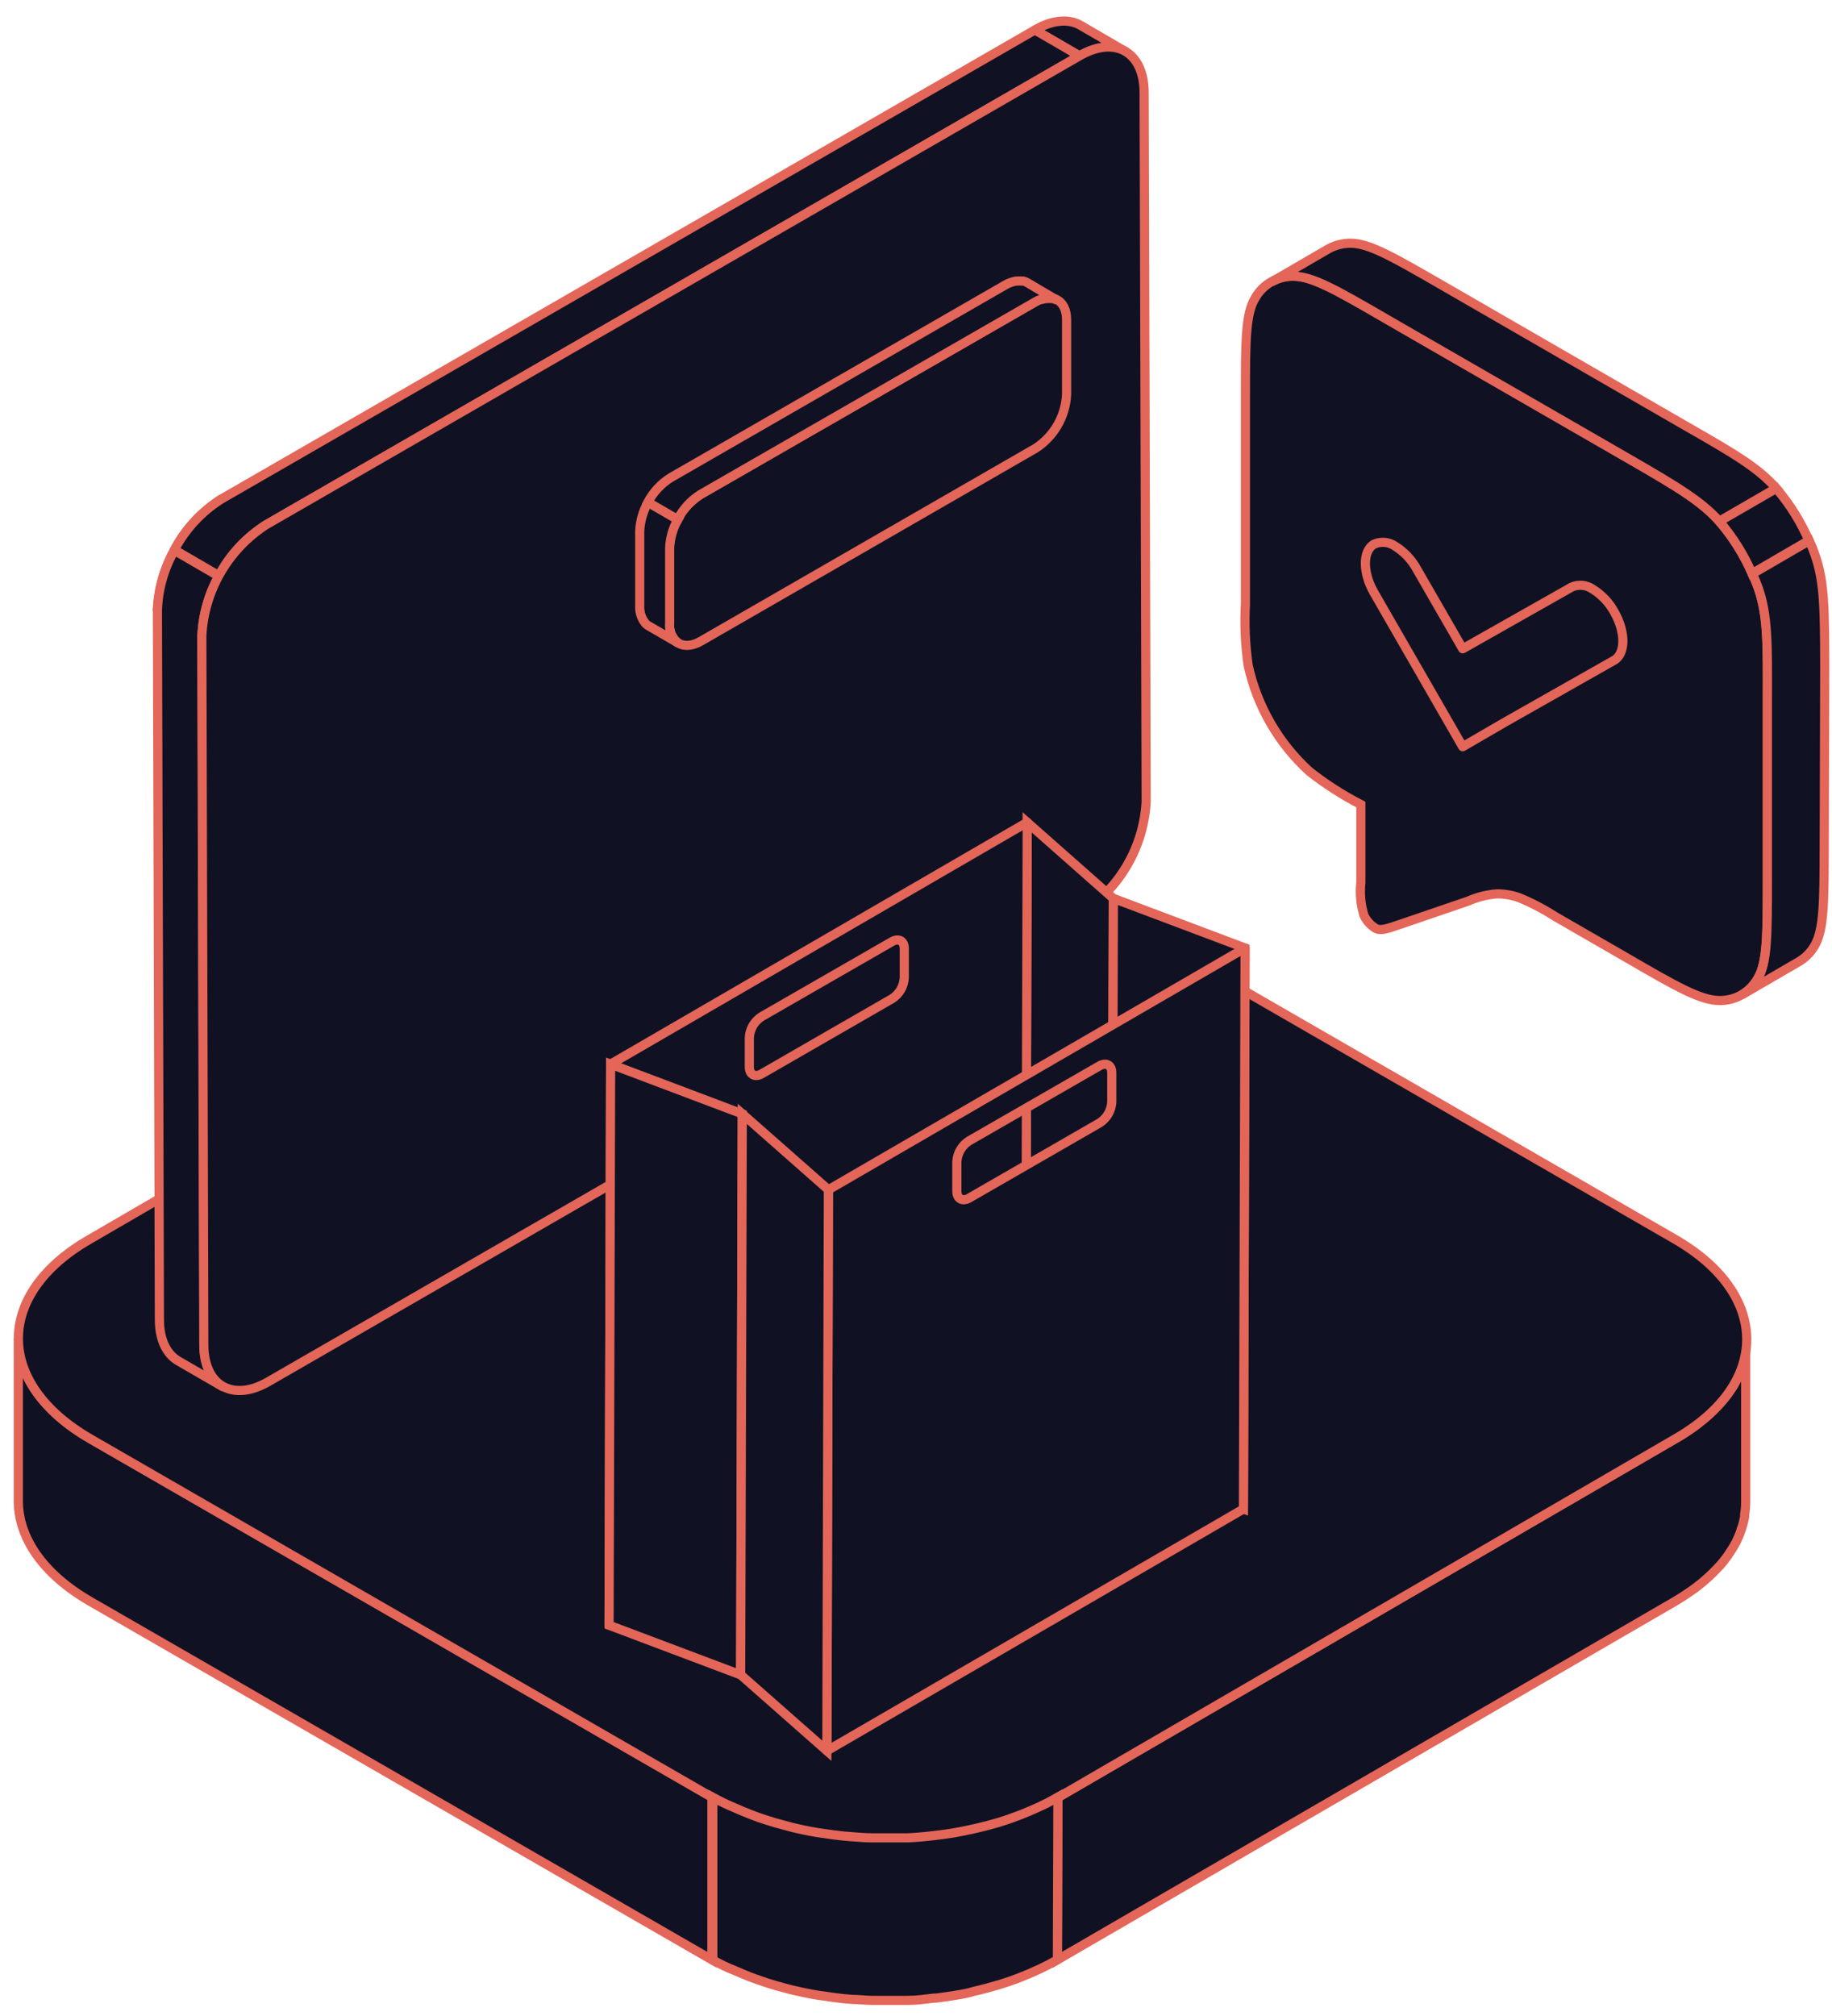 <svg width="100" height="110" viewBox="0 0 100 110" fill="none" xmlns="http://www.w3.org/2000/svg">
<path d="M95.288 73.755C95.291 73.797 95.291 73.839 95.288 73.881C95.254 74.095 95.202 74.305 95.133 74.511C95.121 74.552 95.105 74.592 95.088 74.631C95.018 74.847 94.929 75.056 94.823 75.256C94.711 75.472 94.585 75.681 94.445 75.88L94.365 76.001C94.221 76.195 94.066 76.39 93.9 76.573C93.847 76.633 93.792 76.691 93.733 76.745C93.596 76.894 93.452 77.037 93.297 77.175C93.142 77.312 93.148 77.312 93.068 77.376C92.987 77.439 92.741 77.645 92.563 77.777L92.327 77.948C92.069 78.126 91.799 78.309 91.501 78.475L57.743 98.08L57.715 106.937L91.444 87.367C91.734 87.195 92.01 87.017 92.27 86.834L92.505 86.668C92.677 86.536 92.85 86.404 93.01 86.267L93.234 86.067C93.389 85.929 93.538 85.786 93.676 85.637L93.837 85.465C93.86 85.447 93.882 85.426 93.9 85.402C94.049 85.236 94.181 85.058 94.307 84.886L94.387 84.766C94.526 84.566 94.653 84.357 94.766 84.141C94.867 83.939 94.955 83.731 95.03 83.517C95.03 83.477 95.03 83.437 95.07 83.397C95.138 83.191 95.192 82.98 95.231 82.766V82.641C95.267 82.423 95.286 82.202 95.288 81.982V73.107C95.305 73.323 95.305 73.539 95.288 73.755Z" fill="#101223" stroke="#e36659" stroke-width="0.5" stroke-miterlimit="10"/>
<path d="M4.942 78.514C2.308 76.996 0.994 75.007 1 73.019V81.894C1 83.876 2.308 85.87 4.942 87.388L38.86 106.935V98.061L4.942 78.514Z" fill="#101223" stroke="#e36659" stroke-width="0.5" stroke-miterlimit="10"/>
<path d="M91.412 67.606C96.633 70.614 96.662 75.501 91.469 78.492L57.746 98.079C52.553 101.093 44.112 101.093 38.884 98.079L4.943 78.514C-0.284 75.501 -0.313 70.62 4.88 67.629L38.603 48.036C43.796 45.028 52.237 45.028 57.465 48.036L91.412 67.606Z" fill="#101223" stroke="#e36659" stroke-width="0.5" stroke-miterlimit="10"/>
<path d="M53.162 108.655L53.472 108.581C53.77 108.512 54.045 108.432 54.344 108.346L54.545 108.289C54.889 108.186 55.222 108.071 55.555 107.945L55.796 107.848C56.054 107.75 56.301 107.641 56.547 107.527L56.817 107.406C57.127 107.257 57.431 107.097 57.718 106.931L57.747 98.057C57.454 98.223 57.173 98.383 56.84 98.532L56.57 98.658C56.324 98.767 56.077 98.876 55.824 98.973L55.578 99.071C55.251 99.197 54.912 99.311 54.568 99.42L54.373 99.477C54.086 99.558 53.799 99.638 53.5 99.707L53.185 99.781C52.881 99.85 52.577 99.913 52.267 99.97L52.083 100.005C51.727 100.062 51.371 100.113 51.01 100.153C50.528 100.211 50.04 100.257 49.547 100.279H49.283C48.873 100.279 48.466 100.279 48.061 100.279H47.579C47.234 100.279 46.89 100.245 46.546 100.222L46.058 100.182C45.668 100.142 45.278 100.09 44.91 100.033L44.623 99.993C44.149 99.913 43.678 99.816 43.212 99.701L42.85 99.603C42.506 99.517 42.167 99.42 41.84 99.311L41.393 99.162C41.089 99.053 40.785 98.933 40.486 98.807L40.102 98.641C39.694 98.471 39.296 98.279 38.908 98.068V106.942C39.287 107.16 39.689 107.361 40.096 107.515L40.486 107.681C40.779 107.807 41.06 107.922 41.393 108.031L41.84 108.186C42.167 108.294 42.506 108.386 42.845 108.478L43.212 108.575C43.671 108.684 44.141 108.781 44.618 108.862L44.91 108.902C45.293 108.963 45.675 109.014 46.058 109.056L46.54 109.096C46.884 109.096 47.228 109.142 47.579 109.148H48.061C48.468 109.148 48.875 109.148 49.283 109.148H49.547C50.035 109.148 50.528 109.079 51.01 109.022H51.113C51.442 108.98 51.764 108.934 52.077 108.884L52.267 108.85C52.548 108.81 52.858 108.747 53.162 108.655Z" fill="#101223" stroke="#e36659" stroke-width="0.5" stroke-miterlimit="10"/>
<path d="M41.722 64.754L39.287 63.346L44.139 60.548L46.574 61.962L41.722 64.754Z" fill="#101223" stroke="#e36659" stroke-width="0.5" stroke-miterlimit="10" stroke-linejoin="round"/>
<mask id="mask0_7910_26681" style="mask-type:luminance" maskUnits="userSpaceOnUse" x="56" y="1" width="6" height="3">
<path d="M58.994 1.389L61.423 2.803C60.784 2.429 59.898 2.486 58.925 3.05L56.49 1.636C57.463 1.073 58.349 1.01 58.994 1.389Z" fill="white"/>
</mask>
<g mask="url(#mask0_7910_26681)">
<path d="M58.923 3.048L56.488 1.635C57.092 1.233 57.829 1.081 58.543 1.21L60.978 2.623C60.263 2.491 59.526 2.644 58.923 3.048Z" fill="#101223" stroke="#e36659" stroke-width="0.5" stroke-miterlimit="10" stroke-linejoin="round"/>
<path d="M60.978 2.624L58.543 1.21C58.7 1.248 58.851 1.308 58.992 1.388L61.421 2.802C61.283 2.72 61.133 2.66 60.978 2.624Z" fill="#101223" stroke="#e36659" stroke-width="0.5" stroke-miterlimit="10" stroke-linejoin="round"/>
</g>
<path d="M58.992 1.389L61.421 2.803C60.782 2.429 59.896 2.486 58.923 3.05L56.488 1.636C57.461 1.073 58.347 1.01 58.992 1.389Z" fill="#101223" stroke="#e36659" stroke-width="0.5" stroke-miterlimit="10" stroke-linejoin="round"/>
<path d="M11.026 34.696L8.592 33.288C8.655 32.074 9.004 30.891 9.613 29.837C10.221 28.784 11.07 27.889 12.091 27.226L14.526 28.639C13.505 29.301 12.655 30.195 12.047 31.248C11.439 32.301 11.089 33.482 11.026 34.696Z" stroke="#e36659" stroke-width="0.5" stroke-miterlimit="10" stroke-linejoin="round"/>
<path d="M11.136 73.416L11.026 34.725C11.061 33.572 11.379 32.445 11.953 31.444L9.518 30.03C8.946 31.034 8.628 32.163 8.592 33.317L8.701 72.002C8.701 73.111 9.098 73.887 9.726 74.255L12.16 75.663C11.527 75.272 11.142 74.49 11.136 73.416Z" fill="#101223" stroke="#e36659" stroke-width="0.5" stroke-miterlimit="10" stroke-linejoin="round"/>
<path d="M56.489 1.636L12.09 27.225C11.003 27.908 10.116 28.865 9.518 30L11.952 31.414C12.547 30.276 13.435 29.318 14.525 28.638L58.924 3.049L56.489 1.636Z" fill="#101223" stroke="#e36659" stroke-width="0.5" stroke-miterlimit="10" stroke-linejoin="round"/>
<path d="M58.925 3.048C60.865 1.928 62.448 2.824 62.453 5.054L62.563 43.744C62.497 44.958 62.145 46.139 61.536 47.192C60.927 48.244 60.078 49.138 59.058 49.801L41.699 59.8V64.753L46.551 61.955V64.253L36.852 69.845L41.699 67.052V64.753V59.8L14.647 75.39C12.708 76.511 11.131 75.608 11.125 73.385L11.016 34.694C11.078 33.48 11.428 32.298 12.036 31.246C12.645 30.193 13.494 29.299 14.515 28.637L58.925 3.048Z" fill="#101223"/>
<path d="M41.699 59.8L59.058 49.801C60.078 49.138 60.927 48.244 61.536 47.192C62.145 46.139 62.497 44.958 62.563 43.744L62.453 5.054C62.448 2.824 60.865 1.928 58.925 3.048L14.515 28.637C13.494 29.299 12.645 30.193 12.036 31.246C11.428 32.298 11.078 33.48 11.016 34.694L11.125 73.385C11.131 75.608 12.708 76.511 14.647 75.39L41.699 59.8ZM41.699 59.8V64.753M41.699 64.753L46.551 61.955V64.253L36.852 69.845L41.699 67.052V64.753Z" stroke="#e36659" stroke-width="0.5" stroke-miterlimit="10" stroke-linejoin="round"/>
<path d="M14.92 32.779C14.644 32.978 14.417 33.236 14.256 33.535C14.096 33.834 14.005 34.166 13.992 34.505C13.992 35.14 14.411 35.395 14.923 35.078C15.198 34.878 15.425 34.619 15.585 34.321C15.746 34.022 15.837 33.691 15.852 33.352C15.848 32.717 15.429 32.462 14.92 32.779Z" fill="#101223"/>
<path d="M17.293 31.284C17.017 31.483 16.79 31.741 16.63 32.04C16.469 32.339 16.378 32.671 16.365 33.01C16.365 33.645 16.784 33.9 17.296 33.583C17.571 33.383 17.798 33.124 17.958 32.825C18.119 32.527 18.21 32.196 18.225 31.857C18.221 31.222 17.802 30.966 17.293 31.284Z" fill="#101223"/>
<path d="M19.525 30.049C19.25 30.247 19.023 30.506 18.862 30.805C18.701 31.104 18.61 31.435 18.597 31.774C18.597 32.409 19.016 32.665 19.529 32.347C19.804 32.148 20.03 31.889 20.191 31.59C20.352 31.291 20.442 30.96 20.457 30.622C20.454 29.986 20.035 29.731 19.525 30.049Z" fill="#101223"/>
<path d="M56.067 44.869L60.768 49.02L60.68 79.628L55.978 75.482L56.067 44.869Z" fill="#101223" stroke="#e36659" stroke-width="0.5" stroke-miterlimit="10"/>
<path d="M60.774 49.02L67.962 51.727L67.873 82.335L60.685 79.628L60.774 49.02Z" fill="#101223" stroke="#e36659" stroke-width="0.5" stroke-miterlimit="10"/>
<path d="M33.33 58.063L56.072 44.869L55.984 75.482L33.246 88.676L33.33 58.063Z" fill="#101223" stroke="#e36659" stroke-width="0.5" stroke-linecap="round" stroke-linejoin="round"/>
<path d="M40.517 60.777L40.428 91.385L33.246 88.678L33.33 58.065L40.517 60.777Z" fill="#101223" stroke="#e36659" stroke-width="0.5" stroke-miterlimit="10"/>
<path fill-rule="evenodd" clip-rule="evenodd" d="M67.874 82.336L67.963 51.728L45.22 64.918L45.137 95.53L67.874 82.336ZM60.687 58.532C60.687 58.113 60.377 57.947 60.014 58.157L52.894 62.252C52.699 62.377 52.538 62.546 52.422 62.745C52.306 62.945 52.24 63.169 52.229 63.399V64.993C52.229 65.412 52.537 65.582 52.903 65.372L60.027 61.268C60.22 61.143 60.38 60.974 60.495 60.776C60.609 60.577 60.675 60.354 60.687 60.125V58.532Z" fill="#101223"/>
<path d="M67.963 51.728L68.213 51.729C68.213 51.64 68.166 51.557 68.088 51.512C68.011 51.467 67.915 51.467 67.838 51.512L67.963 51.728ZM67.874 82.336L68 82.552C68.076 82.507 68.124 82.425 68.124 82.337L67.874 82.336ZM45.22 64.918L45.095 64.701C45.018 64.746 44.971 64.828 44.97 64.917L45.22 64.918ZM45.137 95.53L44.887 95.529C44.886 95.619 44.934 95.702 45.012 95.746C45.089 95.791 45.185 95.791 45.262 95.746L45.137 95.53ZM60.014 58.157L60.138 58.374L60.139 58.374L60.014 58.157ZM52.894 62.252L52.769 62.035L52.758 62.041L52.894 62.252ZM52.229 63.399L51.979 63.387V63.399H52.229ZM52.903 65.372L53.027 65.588L53.027 65.588L52.903 65.372ZM60.027 61.268L60.152 61.485L60.163 61.478L60.027 61.268ZM60.687 60.125L60.937 60.138V60.125H60.687ZM67.713 51.728L67.624 82.335L68.124 82.337L68.213 51.729L67.713 51.728ZM45.346 65.134L68.088 51.945L67.838 51.512L45.095 64.701L45.346 65.134ZM45.387 95.531L45.47 64.918L44.97 64.917L44.887 95.529L45.387 95.531ZM67.749 82.12L45.011 95.314L45.262 95.746L68 82.552L67.749 82.12ZM60.139 58.374C60.274 58.295 60.346 58.316 60.366 58.328C60.384 58.337 60.437 58.38 60.437 58.532H60.937C60.937 58.264 60.835 58.015 60.607 57.889C60.382 57.766 60.117 57.809 59.888 57.941L60.139 58.374ZM53.018 62.469L60.138 58.374L59.889 57.941L52.769 62.035L53.018 62.469ZM52.638 62.871C52.734 62.706 52.868 62.566 53.029 62.462L52.758 62.041C52.531 62.188 52.341 62.386 52.206 62.62L52.638 62.871ZM52.479 63.412C52.488 63.221 52.543 63.036 52.638 62.871L52.206 62.62C52.07 62.854 51.993 63.117 51.979 63.387L52.479 63.412ZM52.479 64.993V63.399H51.979V64.993H52.479ZM52.778 65.155C52.642 65.233 52.571 65.212 52.551 65.2C52.532 65.19 52.479 65.145 52.479 64.993H51.979C51.979 65.26 52.08 65.51 52.306 65.636C52.531 65.762 52.797 65.721 53.027 65.588L52.778 65.155ZM59.902 61.051L52.778 65.155L53.027 65.588L60.152 61.485L59.902 61.051ZM60.278 60.651C60.183 60.815 60.05 60.955 59.891 61.058L60.163 61.478C60.389 61.331 60.577 61.134 60.711 60.901L60.278 60.651ZM60.437 60.112C60.428 60.302 60.373 60.486 60.278 60.651L60.711 60.901C60.846 60.668 60.923 60.407 60.937 60.138L60.437 60.112ZM60.437 58.532V60.125H60.937V58.532H60.437Z" fill="#e36659"/>
<path d="M48.687 51.379C49.05 51.169 49.36 51.335 49.36 51.754V53.347C49.349 53.576 49.282 53.799 49.168 53.998C49.053 54.196 48.893 54.365 48.7 54.49L41.576 58.593C41.21 58.804 40.902 58.634 40.902 58.215V56.621C40.914 56.391 40.98 56.167 41.095 55.967C41.211 55.768 41.373 55.599 41.567 55.474L48.687 51.379Z" fill="#101223" stroke="#e36659" stroke-width="0.5" stroke-miterlimit="10"/>
<path d="M45.218 64.916L45.134 95.529L40.428 91.383L40.517 60.775L45.218 64.916Z" fill="#101223" stroke="#e36659" stroke-width="0.5" stroke-miterlimit="10"/>
<path d="M56.494 16.485C57.426 15.945 58.22 16.37 58.22 17.445V21.53C58.19 22.118 58.021 22.689 57.727 23.199C57.433 23.708 57.022 24.141 56.528 24.461L38.26 34.983C37.322 35.523 36.533 35.086 36.533 34.012V29.926C36.562 29.336 36.732 28.761 37.028 28.249C37.324 27.737 37.739 27.303 38.237 26.984L56.494 16.485Z" fill="#101223" stroke="#e36659" stroke-width="0.5" stroke-miterlimit="10"/>
<path d="M36.554 34.012V29.926C36.571 29.37 36.725 28.827 37.003 28.346L35.38 27.403C35.101 27.885 34.943 28.427 34.919 28.984V33.069C34.904 33.401 35.008 33.727 35.213 33.989C35.269 34.056 35.337 34.113 35.414 34.155L37.038 35.098C36.869 34.975 36.736 34.809 36.651 34.619C36.566 34.428 36.533 34.219 36.554 34.012Z" fill="#101223" stroke="#e36659" stroke-width="0.5" stroke-miterlimit="10"/>
<path d="M56.074 15.422C56.008 15.382 55.936 15.353 55.861 15.335H55.769C55.704 15.33 55.638 15.33 55.573 15.335H55.475C55.405 15.344 55.335 15.359 55.268 15.382L55.176 15.41C55.067 15.446 54.963 15.494 54.865 15.554L36.608 26.064C36.083 26.393 35.654 26.855 35.365 27.403L36.988 28.345C37.274 27.789 37.703 27.319 38.231 26.983L56.488 16.485C56.587 16.426 56.691 16.376 56.799 16.335H56.891C56.959 16.313 57.028 16.298 57.098 16.289H57.196C57.261 16.284 57.327 16.284 57.392 16.289H57.455C57.539 16.311 57.62 16.341 57.697 16.381L56.074 15.422Z" fill="#101223" stroke="#e36659" stroke-width="0.5" stroke-miterlimit="10"/>
<path d="M88.908 25.032C91.567 26.566 92.891 27.331 93.909 28.514C94.809 29.571 95.509 30.782 95.976 32.089C96.488 33.554 96.482 35.083 96.471 38.134V47.955C96.471 51.006 96.471 52.552 95.935 53.408C95.728 53.773 95.425 54.076 95.059 54.285C94.694 54.493 94.279 54.599 93.858 54.592C92.839 54.592 91.509 53.839 88.85 52.293L84.867 49.995C84.249 49.598 83.596 49.258 82.916 48.977C82.529 48.843 82.123 48.773 81.713 48.771C81.165 48.814 80.628 48.95 80.125 49.173L76.338 50.466C75.676 50.69 75.348 50.805 75.071 50.644C74.801 50.475 74.585 50.231 74.45 49.943C74.273 49.361 74.216 48.749 74.283 48.144V43.898C73.291 43.388 72.35 42.783 71.474 42.093C69.785 40.555 68.617 38.531 68.13 36.301C67.972 35.201 67.922 34.089 67.981 32.979V21.705C67.981 18.654 67.981 17.108 68.516 16.257C68.722 15.89 69.025 15.586 69.39 15.377C69.756 15.167 70.172 15.06 70.594 15.068C71.612 15.068 72.942 15.82 75.601 17.366L88.908 25.032Z" fill="#101223" stroke="#e36659" stroke-width="0.5" stroke-miterlimit="10"/>
<path d="M91.993 23.228L78.721 15.568C76.061 14.034 74.738 13.27 73.719 13.27C73.292 13.27 72.872 13.379 72.499 13.586L69.397 15.39C69.765 15.177 70.185 15.068 70.611 15.074C71.63 15.074 72.959 15.827 75.618 17.372L88.908 25.032C91.515 26.538 92.845 27.331 93.852 28.446L96.96 26.647C95.947 25.498 94.623 24.734 91.993 23.228Z" fill="#101223" stroke="#e36659" stroke-width="0.5" stroke-miterlimit="10"/>
<path d="M93.852 28.446L96.96 26.648L97.011 26.711C97.72 27.549 98.302 28.486 98.738 29.492L95.636 31.296C95.198 30.291 94.617 29.354 93.909 28.515L93.852 28.446Z" fill="#101223" stroke="#e36659" stroke-width="0.5" stroke-miterlimit="10"/>
<path d="M99.08 30.298C98.988 30.026 98.882 29.76 98.764 29.499L95.661 31.303C95.776 31.562 95.88 31.832 95.978 32.096C96.49 33.562 96.484 35.09 96.473 38.142V47.962C96.473 51.014 96.473 52.559 95.938 53.416C95.728 53.773 95.431 54.072 95.074 54.283L98.182 52.479C98.54 52.269 98.838 51.97 99.046 51.611C99.564 50.744 99.569 49.215 99.575 46.158L99.604 36.337C99.592 33.28 99.592 31.757 99.08 30.298Z" fill="#101223" stroke="#e36659" stroke-width="0.5" stroke-miterlimit="10"/>
<path d="M91.712 36.102V34.944C91.69 34.5 91.563 34.068 91.341 33.683C91.12 33.298 90.809 32.971 90.436 32.729L74.036 23.284C73.331 22.875 72.754 23.201 72.754 24.01L72.727 35.482C72.748 35.925 72.875 36.358 73.097 36.743C73.319 37.128 73.629 37.455 74.003 37.697L90.402 47.147C91.107 47.551 91.684 47.225 91.684 46.416V38.728L72.727 27.793V25.168L91.712 36.102Z" fill="#101223"/>
<path d="M86.955 32.158C87.438 32.46 87.835 32.88 88.109 33.378C88.743 34.477 88.743 35.662 88.109 36.026L82.163 39.395L79.842 40.743L75.003 32.34C74.368 31.242 74.375 30.056 75.003 29.692C75.189 29.608 75.395 29.574 75.598 29.595C75.802 29.615 75.997 29.688 76.163 29.807C76.644 30.108 77.041 30.525 77.317 31.02L79.842 35.4L85.794 32.031C85.982 31.949 86.188 31.918 86.392 31.94C86.595 31.963 86.79 32.038 86.955 32.158Z" stroke="#e36659" stroke-width="0.5" stroke-linecap="round" stroke-linejoin="round"/>
</svg>
